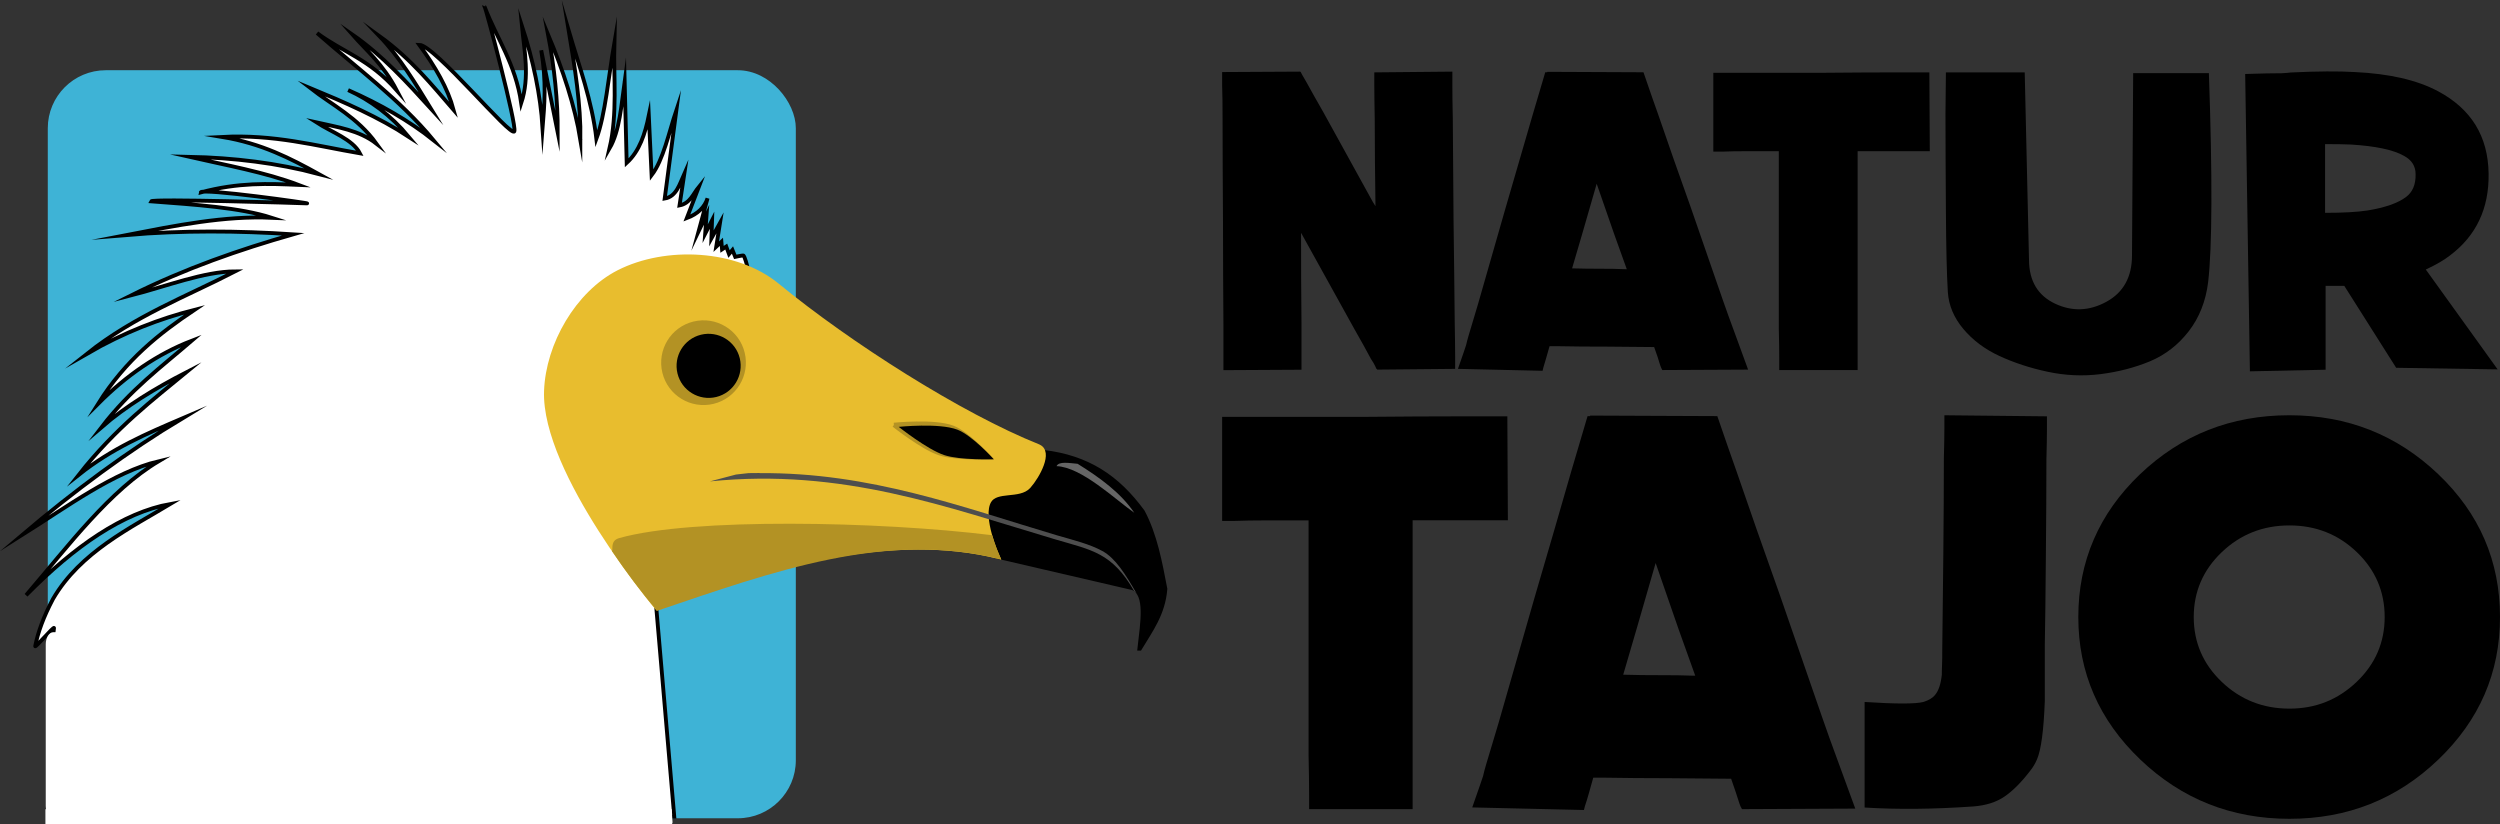 <svg xmlns="http://www.w3.org/2000/svg" id="Layer_2" data-name="Layer 2" viewBox="0 0 232.81 76.78"><rect x="0" y="0" width="232.81" height="76.78" fill="#333333" stroke="none"/><defs><style>      .cls-1 {        fill: #656565;      }      .cls-1, .cls-2, .cls-3, .cls-4, .cls-5, .cls-6 {        stroke-width: 0px;      }      .cls-2 {        fill: #3eb3d6;      }      .cls-7 {        stroke-width: .51px;      }      .cls-7, .cls-4, .cls-8 {        fill: #b39224;      }      .cls-7, .cls-9, .cls-8, .cls-10, .cls-11 {        stroke-miterlimit: 19.28;      }      .cls-7, .cls-8 {        stroke: #b39224;      }      .cls-12 {        isolation: isolate;      }      .cls-9 {        fill: #e8bd2e;        stroke: #e8bd2e;      }      .cls-9, .cls-8, .cls-10 {        stroke-width: .41px;      }      .cls-5, .cls-11 {        fill: #fff;      }      .cls-6 {        fill: #4e4e4e;      }      .cls-10, .cls-11 {        stroke: #000;      }      .cls-11 {        stroke-width: .36px;      }    </style></defs><g id="PRINT"><g><g id="text7450-3" class="cls-12"><g class="cls-12"><path class="cls-3" d="M121.11,6.67l.15.29c.12.19.27.45.44.76.41.75.92,1.66,1.53,2.72l4.61,8.36.25.4c-.02-1.33-.04-2.71-.05-4.14-.01-1.43-.02-2.76-.02-4-.02-1.24-.04-2.29-.04-3.16v-1.16l7.27-.07v1.16c0,.87.01,1.93.04,3.16.02,2.88.05,6.06.07,9.52.05,3.46.08,6.64.11,9.52.02,1.24.04,2.29.04,3.16v1.16l-7.27.07v-.04s-.05-.02-.07-.05c-.02-.04-.05-.09-.07-.16-.1-.22-.24-.47-.44-.76-.41-.77-.92-1.7-1.53-2.76l-4.61-8.32-.36-.65c0,2.96.01,5.76.04,8.43v4.32l-7.27.04v-4.32c-.02-2.91-.04-6.09-.04-9.56-.02-3.46-.04-6.65-.04-9.56,0-1.21-.01-2.25-.04-3.12v-1.2l7.27-.04v.04l.04-.04Z"></path><path class="cls-3" d="M153.05,6.74c.53,1.55.99,2.87,1.38,3.96.9,2.62,1.9,5.49,3.02,8.61,1.09,3.15,2.08,6.02,2.98,8.61.39,1.11.73,2.06,1.02,2.83l1.34,3.67-7.99.04c-.07-.12-.13-.25-.18-.4-.07-.22-.16-.48-.25-.8l-.33-.94-4.36-.04c-1.67,0-3.2-.01-4.58-.04h-.8l-.33,1.16c-.1.34-.18.62-.25.84l-.07.29-7.88-.18c.46-1.31.71-2.05.76-2.22.05-.22.12-.5.22-.84.24-.8.53-1.77.87-2.91l2.54-8.86c.94-3.22,1.8-6.18,2.58-8.87l1.16-3.92h.18v-.04l8.97.04ZM151.49,25.06l-1.16-3.23-1.64-4.72-1.31,4.54-.98,3.34c.65.02,1.76.04,3.31.04.29,0,.63,0,1.02.02.39.01.64.02.76.02Z"></path><path class="cls-3" d="M159.55,6.78h10.06c2.52-.02,4.83-.04,6.94-.04h3.12l.04,7.34h-6.72v20.38h-7.3v-1.02c0-.77-.01-1.7-.04-2.76V14.08h-2.94c-.9,0-1.66.01-2.29.04h-.87v-7.34Z"></path><path class="cls-3" d="M188.55,6.74l.4,17.51c.02,1.94.84,3.28,2.43,4.03,1.6.75,3.19.69,4.78-.18,1.59-.87,2.38-2.31,2.38-4.32l.11-16.97h7.05c.34,9.71.31,16.2-.07,19.47-.22,1.77-.82,3.29-1.8,4.56-.98,1.27-2.18,2.2-3.6,2.8-1.42.59-2.96.99-4.61,1.2-1.66.21-3.31.13-4.94-.22-1.64-.35-3.13-.84-4.49-1.47-1.36-.63-2.48-1.47-3.36-2.52-.88-1.05-1.36-2.2-1.44-3.43-.1-1.65-.16-4.17-.18-7.58-.02-3.4-.04-6.4-.04-8.99l.04-3.89h7.34Z"></path><path class="cls-3" d="M212.49,6.82c.41-.02.69-.05.84-.07,2.49-.12,4.48-.13,5.96-.04,3.2.15,5.78.74,7.74,1.78,3.1,1.65,4.67,4.2,4.72,7.67.05,3.25-1.15,5.79-3.6,7.63-.56.44-1.31.87-2.25,1.31l6.69,9.3-9.45-.15-4.83-7.63h-1.74v7.81l-7.05.15-.44-27.69c1.5-.05,2.62-.07,3.34-.07h.07ZM216.52,13.43v6.39c1.65,0,2.97-.07,3.96-.22,1.62-.27,2.81-.68,3.56-1.24.63-.46.93-1.17.91-2.14,0-.75-.36-1.32-1.09-1.71-.99-.56-2.64-.91-4.94-1.05-.51-.02-1.31-.04-2.4-.04Z"></path></g></g><g id="text7454-9" class="cls-12"><g class="cls-12"><path class="cls-3" d="M113.81,38.82h13.28c3.32-.03,6.38-.05,9.16-.05h4.12l.05,9.68h-8.87v26.9h-9.64v-1.34c0-1.02-.02-2.24-.05-3.64v-21.91h-3.88c-1.18,0-2.19.02-3.02.05h-1.15v-9.68Z"></path><path class="cls-3" d="M159.93,38.77c.7,2.05,1.31,3.79,1.82,5.23,1.18,3.45,2.51,7.24,3.98,11.36,1.44,4.16,2.75,7.94,3.93,11.36.51,1.47.96,2.72,1.34,3.74l1.77,4.84-10.55.05c-.1-.16-.18-.34-.24-.53-.1-.29-.21-.64-.34-1.05l-.43-1.25-5.75-.05c-2.21,0-4.22-.02-6.04-.05h-1.05l-.43,1.53c-.13.45-.24.82-.34,1.1l-.1.38-10.4-.24c.61-1.73.94-2.7,1.01-2.92.06-.29.16-.65.29-1.1.32-1.05.7-2.33,1.15-3.84l3.36-11.7c1.25-4.25,2.38-8.15,3.4-11.7l1.53-5.18h.24v-.05l11.84.05ZM157.87,62.93l-1.53-4.27-2.16-6.23-1.73,5.99-1.29,4.41c.86.03,2.32.05,4.36.05.38,0,.83,0,1.34.02.51.02.85.02,1.01.02Z"></path><path class="cls-3" d="M190.62,38.77v1.1c0,.8-.02,1.77-.05,2.92,0,2.72-.02,5.69-.05,8.92-.03,3.61-.06,6.39-.1,8.34v5.23c-.1,2.72-.34,4.52-.72,5.42-.16.38-.37.74-.62,1.05-.83,1.09-1.63,1.89-2.4,2.42s-1.74.84-2.92.93c-3.71.26-7.08.29-10.12.1v-9.83c2.91.19,4.73.19,5.47,0,.51-.16.88-.38,1.1-.67.32-.38.53-1.01.62-1.87,0-.16,0-.46.02-.89.02-.43.02-.9.02-1.41.03-2.72.06-5.69.1-8.92.03-3.23.05-6.2.05-8.92.03-1.15.05-2.13.05-2.92v-1.1l9.54.1Z"></path><path class="cls-3" d="M213.2,38.67c5.4,0,10.02,1.83,13.86,5.49,3.84,3.66,5.75,8.1,5.75,13.3s-1.92,9.61-5.75,13.28c-3.84,3.68-8.45,5.51-13.86,5.51s-10.03-1.84-13.88-5.51c-3.85-3.68-5.78-8.1-5.78-13.28s1.92-9.64,5.75-13.3c3.84-3.66,8.47-5.49,13.9-5.49ZM219.48,51.42c-1.73-1.66-3.82-2.49-6.28-2.49s-4.56.83-6.3,2.49c-1.74,1.66-2.61,3.68-2.61,6.04s.87,4.38,2.61,6.04c1.74,1.66,3.84,2.49,6.3,2.49s4.51-.83,6.26-2.49c1.74-1.66,2.61-3.68,2.61-6.04s-.86-4.38-2.59-6.04Z"></path></g></g><g id="g565-3"><rect id="rect9636-0" class="cls-2" x="4.45" y="6.54" width="69.66" height="69.66" rx="5.4" ry="5.4"></rect><path id="path7339-3" class="cls-11" d="M69.61,24.87s-.27-1.08-.4-1.08-.74.13-.74.13l-.26-.64-.32.38-.26-.7-.39.26-.06-.7-.48.45.35-2.21-.8,1.44.06-1.69-.64,1.25.13-1.76-.74,1.53.83-3.07c-.27.83-.89,1.46-1.93,1.85l1.12-2.91c-.53.65-.81,1.54-1.8,1.73l.45-2.97c-.44.99-.74,2.15-1.83,2.33l1.09-8.25c-.71,2.13-1.21,4.64-2.31,6.08l-.26-5.56c-.35,1.7-.85,3.3-2.06,4.41l-.19-7.61c-.31,2.23-.45,4.61-1.41,6.27.76-3.28.37-6.57.45-9.85-.53,3.07-.84,6.72-1.67,8.95-.41-3.54-1.6-6.74-2.57-10.04.56,3.39,1.12,6.78,1.09,10.17-.54-3.24-1.63-6.53-3.02-9.85.59,3.09.91,6.14.9,9.14l-1.54-7.67c.5,2.98.3,5.07.13,7.23-.2-3.09-.87-6.27-1.93-9.53.23,2.39.75,4.76-.06,7.23-.53-3.67-2.26-5.98-3.4-8.95.09,0,3,11.01,2.76,11.57-.27.67-7.45-8.06-8.86-8.06,1.49,2.03,2.66,4.05,3.21,6.08-2.04-2.35-3.91-4.72-6.94-6.91,1.95,2.03,3.37,4.42,4.82,6.78-2.25-2.47-4.49-4.94-7.32-6.91,1.31,1.49,2.84,2.73,4.14,5.2-2.57-2.93-5.02-3.54-7.42-5.33,3.7,3.26,7.65,6.13,10.85,9.98-2.3-1.82-4.98-3.36-7.96-4.67,2.04.93,3.95,2.31,5.65,4.35-2.79-1.83-5.97-3.21-9.18-4.54,2.09,1.62,4.38,2.71,6.17,5.18-1.62-1.26-3.64-1.54-5.59-1.98,1.43.92,3.38,1.58,4.05,2.88-4.13-.71-7.99-1.78-12.84-1.53,3.7.61,6.38,2.01,8.99,3.45-3.85-1.02-7.89-1.51-12.07-1.6,3.47.79,7.06,1.43,10.21,2.62-2.79-.12-5.58-.25-9.12.7.05-.43,10.46,1.05,9.89,1.02-.6-.03-14.41-.45-14.51-.19,4.08.31,8.24.57,11.24,1.53-4.38-.2-8.94.72-13.49,1.6,5.16-.43,10.32-.4,15.48-.06-4.99,1.43-10.01,3.16-15.09,5.69,3.28-.85,6.8-2.23,9.7-2.24-4.63,2.38-9.34,4.13-13.81,7.67,3.48-2.01,6.8-3.27,10.02-4.09-3.25,2.18-6.41,4.64-8.99,8.76,2.66-2.67,5.56-4.66,8.73-5.88-2.84,2.44-5.73,4.57-8.41,8.06,2.3-1.99,5.01-3.63,7.9-5.12-2.97,2.45-6.57,5.16-10.02,9.55,3.1-2.47,6.36-3.85,9.63-5.25-5.05,3.04-10.01,6.71-14.9,10.85,4.26-2.68,8.54-5.87,12.72-6.87-4.54,2.7-8.38,7.84-12.35,12.48,4.52-4.58,9.04-7.7,13.44-8.5-3.69,2.22-8.38,4.47-10.93,8.84-.89,1.68-1.41,3.13-1.66,4.4-.05.24,1.78-1.91,1.75-1.68-.58,4.3,0,8.84.08,11.46-.41,1.62-1.88,6.58,4,6.06l53.68.04-1.68-19.51"></path><path id="path356-9" class="cls-10" d="M106.14,60.38c1-1.67,2.18-3.21,2.36-5.54-.48-2.5-.94-5.01-2.09-7.18-2.36-3.23-5.14-5.06-9.22-5.55-.15,1.12-.37,2.49-1.23,3.28-.94.87-3-.01-3.7,1.06-.99,1.51.7,5.39.7,5.39l12.53,2.91c1.38.59.91,3.22.64,5.63h0Z"></path><path id="path358-7" class="cls-9" d="M96.7,41.58c1.19.47-.06,2.77-.91,3.72-.87.97-3,.23-3.67,1.35-.89,1.5.76,5.16.76,5.16-9.55-2.33-20.42.5-31.67,4.82,0,0-10.63-12.66-10.34-20.23.16-4.31,2.9-9.09,6.74-11.05,4.4-2.24,10.95-1.92,14.77,1.22,6.67,5.48,17.04,12.09,24.31,15h0Z"></path><path id="path562-3-6" class="cls-7" d="M61.93,34.65c-.48-1.98.73-3.98,2.71-4.46,1.98-.48,3.98.73,4.46,2.71.48,1.98-.73,3.98-2.71,4.46-1.98.48-3.98-.73-4.46-2.71"></path><path id="path562-4" class="cls-3" d="M63.09,34.78c-.39-1.6.59-3.22,2.19-3.61,1.6-.39,3.22.59,3.61,2.19s-.59,3.22-2.19,3.61c-1.6.39-3.22-.59-3.61-2.19"></path><path id="path564-5-8" class="cls-8" d="M83.25,39.57s3.76-.39,5.46.26c1.37.52,3.4,2.76,3.4,2.76,0,0-3.16.1-4.62-.39-1.58-.52-4.24-2.63-4.24-2.63h0Z"></path><path id="path564-7" class="cls-3" d="M83.69,39.75s3.76-.39,5.46.26c1.37.52,3.4,2.76,3.4,2.76,0,0-3.16.1-4.62-.39-1.58-.52-4.24-2.63-4.24-2.63h0Z"></path><path id="path7345-7" class="cls-6" d="M70.73,44.05c-1.47.01-.64-.02-2.19.14l-2.43.64c12.32-1.26,22.06,2.4,32.16,5.4,1.7.5,3.03.81,4.18,1.44,1.15.63,2.14,1.58,3.17,3.38.14.12.11.08.24.25-1.06-1.84-1.99-3.33-3.21-3.99-1.22-.66-2.58-.98-4.26-1.47-8.81-2.62-17.34-5.86-27.65-5.78h0Z"></path><path id="path8843-5" class="cls-4" d="M61.2,56.89c-1.53-1.79-2.9-3.63-4.21-5.57.12-.2-.18-.97.67-1.21,6.73-1.91,24.21-1.57,34.73-.27.25.78.52,1.55.85,2.26-10.7-2.74-21.27,1.13-32.05,4.78Z"></path><path id="path9580-7" class="cls-1" d="M105.64,47.76c-1.78-1.24-4.92-4.27-7.25-4.35.21-.48,1.21-.28,1.96-.22,2.08,1.29,4.04,2.72,5.29,4.58Z"></path><path id="rect10427-4" class="cls-5" d="M4.98,58.87h.39c.4,0,.72.5.72,1.12v15.06c0,.62-.32,1.12-.72,1.12h-.39c-.4,0-.72-.5-.72-1.12v-15.06c0-.62.32-1.12.72-1.12Z"></path><path id="rect10429-0" class="cls-5" d="M4.27,75.34h58.24s.04.03.04.06l.08,1.19s-.05.19-.07.19H4.27s-.04-.03-.04-.06v-1.32s.02-.06.04-.06h0Z"></path></g></g></g></svg>